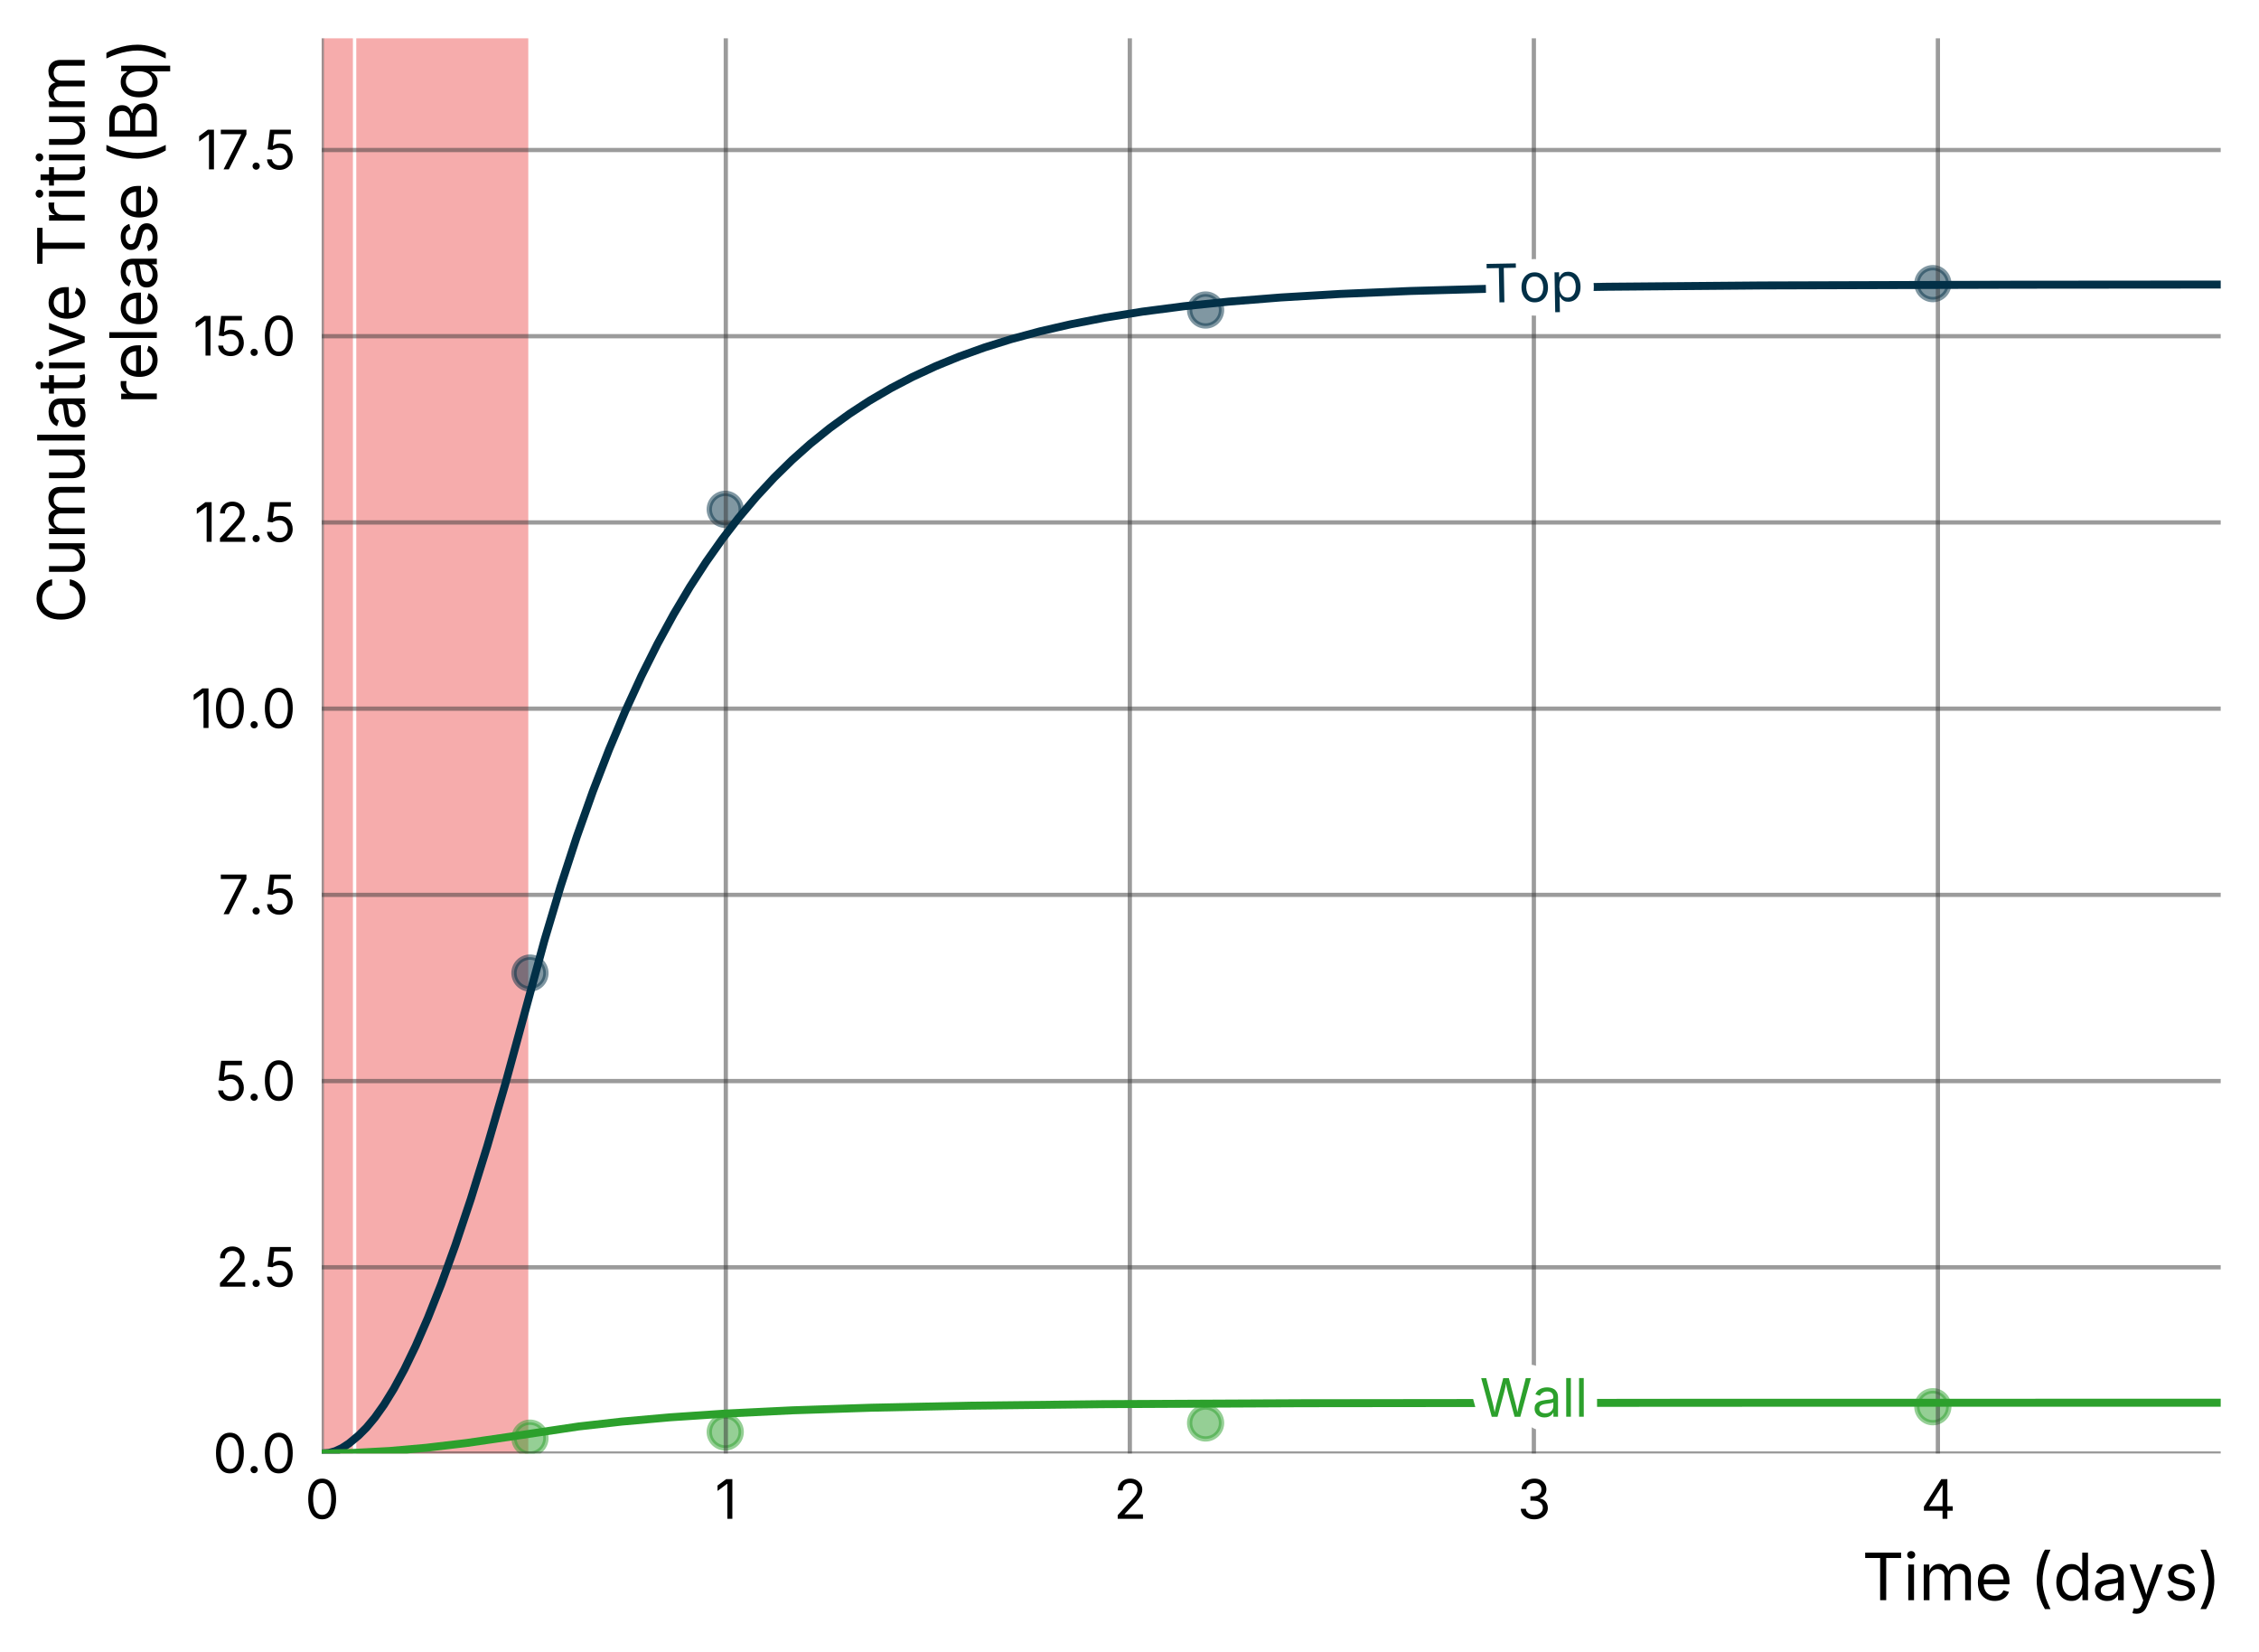 <?xml version="1.0" encoding="utf-8" standalone="no"?>
<!DOCTYPE svg PUBLIC "-//W3C//DTD SVG 1.1//EN"
  "http://www.w3.org/Graphics/SVG/1.1/DTD/svg11.dtd">
<svg xmlns:xlink="http://www.w3.org/1999/xlink" width="424.832pt" height="310.588pt" viewBox="0 0 424.832 310.588" xmlns="http://www.w3.org/2000/svg" version="1.1">
 <defs>
  <style type="text/css">*{stroke-linejoin: round; stroke-linecap: butt}</style>
 </defs>
 <g id="figure_1">
  <g id="patch_1">
   <path d="M 0 310.588 
L 424.832 310.588 
L 424.832 0 
L 0 0 
z
" style="fill: #ffffff"/>
  </g>
  <g id="axes_1">
   <g id="patch_2">
    <path d="M 60.512 273.312 
L 417.632 273.312 
L 417.632 7.2 
L 60.512 7.2 
z
" style="fill: #ffffff"/>
   </g>
   <g id="patch_3">
    <path d="M 60.512 273.312 
L 60.617 273.312 
L 60.617 7.2 
L 60.512 7.2 
z
" clip-path="url(#pf813906f25)" style="fill: #ef5b5b; opacity: 0.5"/>
   </g>
   <g id="patch_4">
    <path d="M 60.829 273.312 
L 66.369 273.312 
L 66.369 7.2 
L 60.829 7.2 
z
" clip-path="url(#pf813906f25)" style="fill: #ef5b5b; opacity: 0.5"/>
   </g>
   <g id="patch_5">
    <path d="M 67.002 273.312 
L 99.348 273.312 
L 99.348 7.2 
L 67.002 7.2 
z
" clip-path="url(#pf813906f25)" style="fill: #ef5b5b; opacity: 0.5"/>
   </g>
   <g id="patch_6">
    <path d="M 436.733 273.312 
L 474.725 273.312 
L 474.725 7.2 
L 436.733 7.2 
z
" clip-path="url(#pf813906f25)" style="fill: #ef5b5b; opacity: 0.5"/>
   </g>
   <g id="PathCollection_1">
    <defs>
     <path id="m04440f0afb" d="M 0 3 
C 0.796 3 1.559 2.684 2.121 2.121 
C 2.684 1.559 3 0.796 3 0 
C 3 -0.796 2.684 -1.559 2.121 -2.121 
C 1.559 -2.684 0.796 -3 0 -3 
C -0.796 -3 -1.559 -2.684 -2.121 -2.121 
C -2.684 -1.559 -3 -0.796 -3 0 
C -3 0.796 -2.684 1.559 -2.121 2.121 
C -1.559 2.684 -0.796 3 0 3 
z
" style="stroke: #023047; stroke-opacity: 0.5"/>
    </defs>
    <g clip-path="url(#pf813906f25)">
     <use xlink:href="#m04440f0afb" x="99.664" y="182.974" style="fill: #023047; fill-opacity: 0.5; stroke: #023047; stroke-opacity: 0.5"/>
     <use xlink:href="#m04440f0afb" x="136.389" y="95.773" style="fill: #023047; fill-opacity: 0.5; stroke: #023047; stroke-opacity: 0.5"/>
     <use xlink:href="#m04440f0afb" x="226.725" y="58.294" style="fill: #023047; fill-opacity: 0.5; stroke: #023047; stroke-opacity: 0.5"/>
     <use xlink:href="#m04440f0afb" x="363.494" y="53.335" style="fill: #023047; fill-opacity: 0.5; stroke: #023047; stroke-opacity: 0.5"/>
     <use xlink:href="#m04440f0afb" x="434.623" y="53.181" style="fill: #023047; fill-opacity: 0.5; stroke: #023047; stroke-opacity: 0.5"/>
     <use xlink:href="#m04440f0afb" x="458.034" y="-1" style="fill: #023047; fill-opacity: 0.5; stroke: #023047; stroke-opacity: 0.5"/>
    </g>
   </g>
   <g id="PathCollection_2">
    <defs>
     <path id="m41c10eef9e" d="M 0 3 
C 0.796 3 1.559 2.684 2.121 2.121 
C 2.684 1.559 3 0.796 3 0 
C 3 -0.796 2.684 -1.559 2.121 -2.121 
C 1.559 -2.684 0.796 -3 0 -3 
C -0.796 -3 -1.559 -2.684 -2.121 -2.121 
C -2.684 -1.559 -3 -0.796 -3 0 
C -3 0.796 -2.684 1.559 -2.121 2.121 
C -1.559 2.684 -0.796 3 0 3 
z
" style="stroke: #2ca02c; stroke-opacity: 0.5"/>
    </defs>
    <g clip-path="url(#pf813906f25)">
     <use xlink:href="#m41c10eef9e" x="99.664" y="270.427" style="fill: #2ca02c; fill-opacity: 0.5; stroke: #2ca02c; stroke-opacity: 0.5"/>
     <use xlink:href="#m41c10eef9e" x="136.389" y="269.264" style="fill: #2ca02c; fill-opacity: 0.5; stroke: #2ca02c; stroke-opacity: 0.5"/>
     <use xlink:href="#m41c10eef9e" x="226.725" y="267.57" style="fill: #2ca02c; fill-opacity: 0.5; stroke: #2ca02c; stroke-opacity: 0.5"/>
     <use xlink:href="#m41c10eef9e" x="363.494" y="264.516" style="fill: #2ca02c; fill-opacity: 0.5; stroke: #2ca02c; stroke-opacity: 0.5"/>
     <use xlink:href="#m41c10eef9e" x="434.623" y="263.2" style="fill: #2ca02c; fill-opacity: 0.5; stroke: #2ca02c; stroke-opacity: 0.5"/>
     <use xlink:href="#m41c10eef9e" x="475.569" y="262.135" style="fill: #2ca02c; fill-opacity: 0.5; stroke: #2ca02c; stroke-opacity: 0.5"/>
     <use xlink:href="#m41c10eef9e" x="514.932" y="260.987" style="fill: #2ca02c; fill-opacity: 0.5; stroke: #2ca02c; stroke-opacity: 0.5"/>
     <use xlink:href="#m41c10eef9e" x="592.92" y="258.844" style="fill: #2ca02c; fill-opacity: 0.5; stroke: #2ca02c; stroke-opacity: 0.5"/>
     <use xlink:href="#m41c10eef9e" x="676.818" y="255.847" style="fill: #2ca02c; fill-opacity: 0.5; stroke: #2ca02c; stroke-opacity: 0.5"/>
    </g>
   </g>
   <g id="matplotlib.axis_1">
    <g id="xtick_1">
     <g id="line2d_1">
      <path d="M 60.512 273.312 
L 60.512 7.2 
" clip-path="url(#pf813906f25)" style="fill: none; stroke: #383838; stroke-opacity: 0.5; stroke-width: 0.8; stroke-linecap: square"/>
     </g>
     <g id="line2d_2"/>
     <g id="text_1">
      <!-- 0 -->
      <g transform="translate(57.357 285.587) scale(0.1 -0.1)">
       <defs>
        <path id="InterVariable-30" d="M 2019 -63 
Q 1500 -63 1134 218 
Q 769 500 575 1033 
Q 381 1566 381 2325 
Q 381 3081 576 3615 
Q 772 4150 1137 4434 
Q 1503 4719 2019 4719 
Q 2534 4719 2901 4434 
Q 3269 4150 3462 3615 
Q 3656 3081 3656 2325 
Q 3656 1569 3464 1034 
Q 3272 500 2906 218 
Q 2541 -63 2019 -63 
z
M 2019 456 
Q 2359 456 2596 678 
Q 2834 900 2959 1317 
Q 3084 1734 3084 2325 
Q 3084 2919 2959 3339 
Q 2834 3759 2596 3981 
Q 2359 4203 2019 4203 
Q 1678 4203 1440 3979 
Q 1203 3756 1078 3337 
Q 953 2919 953 2325 
Q 953 1734 1078 1317 
Q 1203 900 1440 678 
Q 1678 456 2019 456 
z
" transform="scale(0.016)"/>
       </defs>
       <use xlink:href="#InterVariable-30"/>
      </g>
     </g>
    </g>
    <g id="xtick_2">
     <g id="line2d_3">
      <path d="M 136.495 273.312 
L 136.495 7.2 
" clip-path="url(#pf813906f25)" style="fill: none; stroke: #383838; stroke-opacity: 0.5; stroke-width: 0.8; stroke-linecap: square"/>
     </g>
     <g id="line2d_4"/>
     <g id="text_2">
      <!-- 1 -->
      <g transform="translate(134.461 285.587) scale(0.1 -0.1)">
       <defs>
        <path id="InterVariable-31" d="M 2041 4656 
L 2041 0 
L 1456 0 
L 1456 4106 
L 1425 4106 
L 300 3272 
L 300 3909 
L 1313 4656 
L 2041 4656 
z
" transform="scale(0.016)"/>
       </defs>
       <use xlink:href="#InterVariable-31"/>
      </g>
     </g>
    </g>
    <g id="xtick_3">
     <g id="line2d_5">
      <path d="M 212.478 273.312 
L 212.478 7.2 
" clip-path="url(#pf813906f25)" style="fill: none; stroke: #383838; stroke-opacity: 0.5; stroke-width: 0.8; stroke-linecap: square"/>
     </g>
     <g id="line2d_6"/>
     <g id="text_3">
      <!-- 2 -->
      <g transform="translate(209.429 285.587) scale(0.1 -0.1)">
       <defs>
        <path id="InterVariable-32" d="M 481 0 
L 481 428 
L 2028 2106 
Q 2288 2388 2459 2600 
Q 2631 2813 2718 3005 
Q 2806 3197 2806 3413 
Q 2806 3656 2690 3834 
Q 2575 4013 2378 4108 
Q 2181 4203 1931 4203 
Q 1666 4203 1470 4095 
Q 1275 3988 1169 3792 
Q 1063 3597 1063 3334 
L 494 3334 
Q 494 3747 684 4059 
Q 875 4372 1203 4545 
Q 1531 4719 1947 4719 
Q 2363 4719 2683 4545 
Q 3003 4372 3186 4078 
Q 3369 3784 3369 3419 
Q 3369 3166 3278 2927 
Q 3188 2688 2959 2384 
Q 2731 2081 2319 1644 
L 1300 559 
L 1300 522 
L 3447 522 
L 3447 0 
L 481 0 
z
" transform="scale(0.016)"/>
       </defs>
       <use xlink:href="#InterVariable-32"/>
      </g>
     </g>
    </g>
    <g id="xtick_4">
     <g id="line2d_7">
      <path d="M 288.461 273.312 
L 288.461 7.2 
" clip-path="url(#pf813906f25)" style="fill: none; stroke: #383838; stroke-opacity: 0.5; stroke-width: 0.8; stroke-linecap: square"/>
     </g>
     <g id="line2d_8"/>
     <g id="text_4">
      <!-- 3 -->
      <g transform="translate(285.373 285.587) scale(0.1 -0.1)">
       <defs>
        <path id="InterVariable-33" d="M 1984 -63 
Q 1528 -63 1175 93 
Q 822 250 614 528 
Q 406 806 391 1175 
L 991 1175 
Q 1009 953 1142 792 
Q 1275 631 1492 545 
Q 1709 459 1975 459 
Q 2269 459 2495 561 
Q 2722 663 2853 847 
Q 2984 1031 2984 1272 
Q 2984 1525 2857 1717 
Q 2731 1909 2490 2018 
Q 2250 2128 1903 2128 
L 1525 2128 
L 1525 2644 
L 1903 2644 
Q 2175 2644 2383 2742 
Q 2591 2841 2706 3019 
Q 2822 3197 2822 3438 
Q 2822 3669 2720 3841 
Q 2619 4013 2431 4108 
Q 2244 4203 1991 4203 
Q 1753 4203 1545 4117 
Q 1338 4031 1205 3872 
Q 1072 3713 1063 3484 
L 491 3484 
Q 503 3850 709 4128 
Q 916 4406 1255 4562 
Q 1594 4719 2003 4719 
Q 2438 4719 2752 4544 
Q 3066 4369 3234 4084 
Q 3403 3800 3403 3469 
Q 3403 3075 3195 2800 
Q 2988 2525 2631 2419 
L 2631 2381 
Q 2928 2334 3139 2181 
Q 3350 2028 3461 1793 
Q 3572 1559 3572 1266 
Q 3572 884 3365 584 
Q 3159 284 2800 110 
Q 2441 -63 1984 -63 
z
" transform="scale(0.016)"/>
       </defs>
       <use xlink:href="#InterVariable-33"/>
      </g>
     </g>
    </g>
    <g id="xtick_5">
     <g id="line2d_9">
      <path d="M 364.444 273.312 
L 364.444 7.2 
" clip-path="url(#pf813906f25)" style="fill: none; stroke: #383838; stroke-opacity: 0.5; stroke-width: 0.8; stroke-linecap: square"/>
     </g>
     <g id="line2d_10"/>
     <g id="text_5">
      <!-- 4 -->
      <g transform="translate(361.214 285.587) scale(0.1 -0.1)">
       <defs>
        <path id="InterVariable-34" d="M 375 947 
L 375 1431 
L 2413 4656 
L 2772 4656 
L 2772 3913 
L 2531 3913 
L 1009 1506 
L 1009 1469 
L 3766 1469 
L 3766 947 
L 375 947 
z
M 2566 0 
L 2566 1091 
L 2569 1319 
L 2569 4656 
L 3134 4656 
L 3134 0 
L 2566 0 
z
" transform="scale(0.016)"/>
       </defs>
       <use xlink:href="#InterVariable-34"/>
      </g>
     </g>
    </g>
    <g id="text_6">
     <!-- Time (days) -->
     <g transform="translate(350.181 300.892) scale(0.12 -0.12)">
      <defs>
       <path id="InterVariable-54" d="M 306 4131 
L 306 4656 
L 3825 4656 
L 3825 4131 
L 2366 4131 
L 2366 0 
L 1772 0 
L 1772 4131 
L 306 4131 
z
" transform="scale(0.016)"/>
       <path id="InterVariable-69" d="M 494 0 
L 494 3494 
L 1056 3494 
L 1056 0 
L 494 0 
z
M 778 4066 
Q 619 4066 503 4175 
Q 388 4284 388 4438 
Q 388 4594 503 4701 
Q 619 4809 778 4809 
Q 941 4809 1056 4701 
Q 1172 4594 1172 4438 
Q 1172 4284 1056 4175 
Q 941 4066 778 4066 
z
" transform="scale(0.016)"/>
       <path id="InterVariable-6d" d="M 494 0 
L 494 3494 
L 1041 3494 
L 1044 2713 
L 1000 2713 
Q 1072 2997 1226 3183 
Q 1381 3369 1589 3462 
Q 1797 3556 2022 3556 
Q 2403 3556 2639 3322 
Q 2875 3088 2944 2706 
L 2869 2706 
Q 2931 2969 3097 3159 
Q 3263 3350 3498 3453 
Q 3734 3556 4013 3556 
Q 4316 3556 4566 3425 
Q 4816 3294 4964 3028 
Q 5113 2763 5113 2356 
L 5113 0 
L 4550 0 
L 4550 2341 
Q 4550 2719 4337 2881 
Q 4125 3044 3844 3044 
Q 3609 3044 3439 2945 
Q 3269 2847 3176 2675 
Q 3084 2503 3084 2281 
L 3084 0 
L 2522 0 
L 2522 2397 
Q 2522 2688 2328 2866 
Q 2134 3044 1838 3044 
Q 1634 3044 1454 2948 
Q 1275 2853 1165 2665 
Q 1056 2478 1056 2200 
L 1056 0 
L 494 0 
z
" transform="scale(0.016)"/>
       <path id="InterVariable-65" d="M 1963 -75 
Q 1456 -75 1089 150 
Q 722 375 523 778 
Q 325 1181 325 1719 
Q 325 2256 519 2665 
Q 713 3075 1067 3306 
Q 1422 3538 1897 3538 
Q 2175 3538 2445 3445 
Q 2716 3353 2936 3148 
Q 3156 2944 3287 2609 
Q 3419 2275 3419 1791 
L 3419 1556 
L 706 1556 
L 706 2031 
L 3116 2031 
L 2853 1856 
Q 2853 2200 2745 2467 
Q 2638 2734 2425 2886 
Q 2213 3038 1897 3038 
Q 1581 3038 1356 2883 
Q 1131 2728 1012 2479 
Q 894 2231 894 1947 
L 894 1631 
Q 894 1244 1028 973 
Q 1163 703 1405 564 
Q 1647 425 1966 425 
Q 2172 425 2340 484 
Q 2509 544 2631 664 
Q 2753 784 2819 963 
L 3363 813 
Q 3281 550 3087 350 
Q 2894 150 2608 37 
Q 2322 -75 1963 -75 
z
" transform="scale(0.016)"/>
       <path id="InterVariable-20" transform="scale(0.016)"/>
       <path id="InterVariable-28" d="M 681 1897 
Q 681 2406 786 2964 
Q 891 3522 1072 4039 
Q 1253 4556 1488 4941 
L 2034 4941 
Q 1794 4450 1617 3919 
Q 1441 3388 1347 2870 
Q 1253 2353 1253 1897 
Q 1253 1481 1336 1056 
Q 1419 631 1592 157 
Q 1766 -316 2034 -872 
L 1488 -872 
Q 1091 -194 886 509 
Q 681 1213 681 1897 
z
" transform="scale(0.016)"/>
       <path id="InterVariable-64" d="M 1803 -75 
Q 1369 -75 1034 147 
Q 700 369 512 775 
Q 325 1181 325 1738 
Q 325 2291 514 2695 
Q 703 3100 1037 3319 
Q 1372 3538 1806 3538 
Q 2147 3538 2347 3425 
Q 2547 3313 2655 3170 
Q 2763 3028 2819 2934 
L 2863 2934 
L 2863 4656 
L 3425 4656 
L 3425 0 
L 2881 0 
L 2881 541 
L 2819 541 
Q 2763 444 2652 298 
Q 2541 153 2339 39 
Q 2138 -75 1803 -75 
z
M 1888 428 
Q 2206 428 2425 595 
Q 2644 763 2756 1059 
Q 2869 1356 2869 1744 
Q 2869 2131 2758 2420 
Q 2647 2709 2428 2871 
Q 2209 3034 1888 3034 
Q 1556 3034 1336 2862 
Q 1116 2691 1006 2398 
Q 897 2106 897 1744 
Q 897 1378 1008 1079 
Q 1119 781 1341 604 
Q 1563 428 1888 428 
z
" transform="scale(0.016)"/>
       <path id="InterVariable-61" d="M 1472 -81 
Q 1141 -81 870 44 
Q 600 169 440 409 
Q 281 650 281 994 
Q 281 1294 400 1481 
Q 519 1669 717 1776 
Q 916 1884 1156 1937 
Q 1397 1991 1641 2022 
Q 1953 2063 2150 2084 
Q 2347 2106 2442 2159 
Q 2538 2213 2538 2341 
L 2538 2359 
Q 2538 2578 2456 2729 
Q 2375 2881 2212 2962 
Q 2050 3044 1806 3044 
Q 1556 3044 1378 2966 
Q 1200 2888 1089 2770 
Q 978 2653 922 2531 
L 381 2709 
Q 516 3028 744 3208 
Q 972 3388 1247 3463 
Q 1522 3538 1791 3538 
Q 1966 3538 2189 3495 
Q 2413 3453 2620 3328 
Q 2828 3203 2964 2958 
Q 3100 2713 3100 2303 
L 3100 0 
L 2547 0 
L 2547 475 
L 2509 475 
Q 2450 353 2319 223 
Q 2188 94 1978 6 
Q 1769 -81 1472 -81 
z
M 1569 416 
Q 1881 416 2097 537 
Q 2313 659 2425 854 
Q 2538 1050 2538 1263 
L 2538 1747 
Q 2503 1706 2387 1673 
Q 2272 1641 2123 1616 
Q 1975 1591 1836 1573 
Q 1697 1556 1616 1547 
Q 1413 1522 1236 1461 
Q 1059 1400 953 1283 
Q 847 1166 847 966 
Q 847 784 940 662 
Q 1034 541 1196 478 
Q 1359 416 1569 416 
z
" transform="scale(0.016)"/>
       <path id="InterVariable-79" d="M 438 -1266 
L 581 -778 
L 641 -794 
Q 813 -838 953 -817 
Q 1094 -797 1206 -678 
Q 1319 -559 1403 -309 
L 1503 -19 
L 169 3494 
L 784 3494 
L 1528 1422 
Q 1647 1097 1728 778 
Q 1809 459 1900 159 
L 1694 159 
Q 1784 459 1867 779 
Q 1950 1100 2066 1422 
L 2816 3494 
L 3428 3494 
L 1894 -522 
Q 1788 -800 1639 -979 
Q 1491 -1159 1294 -1245 
Q 1097 -1331 850 -1331 
Q 700 -1331 590 -1309 
Q 481 -1288 438 -1266 
z
" transform="scale(0.016)"/>
       <path id="InterVariable-73" d="M 1681 -75 
Q 1322 -75 1042 29 
Q 763 134 581 340 
Q 400 547 338 847 
L 872 975 
Q 947 688 1155 553 
Q 1363 419 1675 419 
Q 2041 419 2258 575 
Q 2475 731 2475 947 
Q 2475 1128 2348 1248 
Q 2222 1369 1963 1428 
L 1381 1566 
Q 906 1678 675 1914 
Q 444 2150 444 2519 
Q 444 2819 612 3048 
Q 781 3278 1073 3408 
Q 1366 3538 1738 3538 
Q 2097 3538 2348 3430 
Q 2600 3322 2758 3133 
Q 2916 2944 2994 2697 
L 2484 2566 
Q 2413 2753 2245 2906 
Q 2078 3059 1741 3059 
Q 1428 3059 1220 2915 
Q 1013 2772 1013 2553 
Q 1013 2359 1153 2242 
Q 1294 2125 1600 2053 
L 2128 1928 
Q 2603 1816 2831 1580 
Q 3059 1344 3059 984 
Q 3059 678 2886 439 
Q 2713 200 2402 62 
Q 2091 -75 1681 -75 
z
" transform="scale(0.016)"/>
       <path id="InterVariable-29" d="M 300 -872 
Q 578 -300 750 176 
Q 922 653 1001 1075 
Q 1081 1497 1081 1897 
Q 1081 2353 987 2870 
Q 894 3388 719 3919 
Q 544 4450 300 4941 
L 847 4941 
Q 1081 4556 1264 4039 
Q 1447 3522 1550 2962 
Q 1653 2403 1653 1897 
Q 1653 1200 1445 497 
Q 1238 -206 847 -872 
L 300 -872 
z
" transform="scale(0.016)"/>
      </defs>
      <use xlink:href="#InterVariable-54"/>
      <use xlink:href="#InterVariable-69" transform="translate(64.551 0)"/>
      <use xlink:href="#InterVariable-6d" transform="translate(88.77 0)"/>
      <use xlink:href="#InterVariable-65" transform="translate(176.367 0)"/>
      <use xlink:href="#InterVariable-20" transform="translate(234.668 0)"/>
      <use xlink:href="#InterVariable-28" transform="translate(262.793 0)"/>
      <use xlink:href="#InterVariable-64" transform="translate(299.268 0)"/>
      <use xlink:href="#InterVariable-61" transform="translate(360.498 0)"/>
      <use xlink:href="#InterVariable-79" transform="translate(416.65 0)"/>
      <use xlink:href="#InterVariable-73" transform="translate(472.852 0)"/>
      <use xlink:href="#InterVariable-29" transform="translate(525.635 0)"/>
     </g>
    </g>
   </g>
   <g id="matplotlib.axis_2">
    <g id="ytick_1">
     <g id="line2d_11">
      <path d="M 60.512 273.312 
L 417.632 273.312 
" clip-path="url(#pf813906f25)" style="fill: none; stroke: #383838; stroke-opacity: 0.5; stroke-width: 0.8; stroke-linecap: square"/>
     </g>
     <g id="line2d_12"/>
     <g id="text_7">
      <!-- 0.0 -->
      <g transform="translate(40.012 276.95) scale(0.1 -0.1)">
       <defs>
        <path id="InterVariable-2e" d="M 922 -41 
Q 747 -41 623 82 
Q 500 206 500 381 
Q 500 556 623 679 
Q 747 803 922 803 
Q 1097 803 1220 679 
Q 1344 556 1344 381 
Q 1344 206 1220 82 
Q 1097 -41 922 -41 
z
" transform="scale(0.016)"/>
       </defs>
       <use xlink:href="#InterVariable-30"/>
       <use xlink:href="#InterVariable-2e" transform="translate(63.086 0)"/>
       <use xlink:href="#InterVariable-30" transform="translate(91.895 0)"/>
      </g>
     </g>
    </g>
    <g id="ytick_2">
     <g id="line2d_13">
      <path d="M 60.512 238.297 
L 417.632 238.297 
" clip-path="url(#pf813906f25)" style="fill: none; stroke: #383838; stroke-opacity: 0.5; stroke-width: 0.8; stroke-linecap: square"/>
     </g>
     <g id="line2d_14"/>
     <g id="text_8">
      <!-- 2.5 -->
      <g transform="translate(40.599 241.935) scale(0.1 -0.1)">
       <defs>
        <path id="InterVariable-35" d="M 1863 -63 
Q 1453 -63 1128 98 
Q 803 259 609 539 
Q 416 819 400 1175 
L 975 1175 
Q 994 969 1116 806 
Q 1238 644 1433 551 
Q 1628 459 1863 459 
Q 2144 459 2364 590 
Q 2584 722 2709 953 
Q 2834 1184 2834 1478 
Q 2834 1778 2703 2015 
Q 2572 2253 2345 2389 
Q 2119 2525 1825 2525 
Q 1609 2525 1387 2456 
Q 1166 2388 1028 2281 
L 472 2350 
L 747 4656 
L 3197 4656 
L 3197 4134 
L 1247 4134 
L 1088 2775 
L 1113 2775 
Q 1256 2894 1475 2970 
Q 1694 3047 1934 3047 
Q 2253 3047 2523 2931 
Q 2794 2816 2994 2605 
Q 3194 2394 3305 2109 
Q 3416 1825 3416 1488 
Q 3416 1041 3214 691 
Q 3013 341 2663 139 
Q 2313 -63 1863 -63 
z
" transform="scale(0.016)"/>
       </defs>
       <use xlink:href="#InterVariable-32"/>
       <use xlink:href="#InterVariable-2e" transform="translate(60.986 0)"/>
       <use xlink:href="#InterVariable-35" transform="translate(89.795 0)"/>
      </g>
     </g>
    </g>
    <g id="ytick_3">
     <g id="line2d_15">
      <path d="M 60.512 203.283 
L 417.632 203.283 
" clip-path="url(#pf813906f25)" style="fill: none; stroke: #383838; stroke-opacity: 0.5; stroke-width: 0.8; stroke-linecap: square"/>
     </g>
     <g id="line2d_16"/>
     <g id="text_9">
      <!-- 5.0 -->
      <g transform="translate(40.389 206.92) scale(0.1 -0.1)">
       <use xlink:href="#InterVariable-35"/>
       <use xlink:href="#InterVariable-2e" transform="translate(59.326 0)"/>
       <use xlink:href="#InterVariable-30" transform="translate(88.135 0)"/>
      </g>
     </g>
    </g>
    <g id="ytick_4">
     <g id="line2d_17">
      <path d="M 60.512 168.268 
L 417.632 168.268 
" clip-path="url(#pf813906f25)" style="fill: none; stroke: #383838; stroke-opacity: 0.5; stroke-width: 0.8; stroke-linecap: square"/>
     </g>
     <g id="line2d_18"/>
     <g id="text_10">
      <!-- 7.5 -->
      <g transform="translate(41.038 171.905) scale(0.1 -0.1)">
       <defs>
        <path id="InterVariable-37" d="M 625 0 
L 2694 4097 
L 2694 4134 
L 306 4134 
L 306 4656 
L 3316 4656 
L 3316 4103 
L 1250 0 
L 625 0 
z
" transform="scale(0.016)"/>
       </defs>
       <use xlink:href="#InterVariable-37"/>
       <use xlink:href="#InterVariable-2e" transform="translate(56.592 0)"/>
       <use xlink:href="#InterVariable-35" transform="translate(85.4 0)"/>
      </g>
     </g>
    </g>
    <g id="ytick_5">
     <g id="line2d_19">
      <path d="M 60.512 133.253 
L 417.632 133.253 
" clip-path="url(#pf813906f25)" style="fill: none; stroke: #383838; stroke-opacity: 0.5; stroke-width: 0.8; stroke-linecap: square"/>
     </g>
     <g id="line2d_20"/>
     <g id="text_11">
      <!-- 10.0 -->
      <g transform="translate(35.945 136.891) scale(0.1 -0.1)">
       <use xlink:href="#InterVariable-31"/>
       <use xlink:href="#InterVariable-30" transform="translate(40.674 0)"/>
       <use xlink:href="#InterVariable-2e" transform="translate(103.76 0)"/>
       <use xlink:href="#InterVariable-30" transform="translate(132.568 0)"/>
      </g>
     </g>
    </g>
    <g id="ytick_6">
     <g id="line2d_21">
      <path d="M 60.512 98.238 
L 417.632 98.238 
" clip-path="url(#pf813906f25)" style="fill: none; stroke: #383838; stroke-opacity: 0.5; stroke-width: 0.8; stroke-linecap: square"/>
     </g>
     <g id="line2d_22"/>
     <g id="text_12">
      <!-- 12.5 -->
      <g transform="translate(36.532 101.876) scale(0.1 -0.1)">
       <use xlink:href="#InterVariable-31"/>
       <use xlink:href="#InterVariable-32" transform="translate(40.674 0)"/>
       <use xlink:href="#InterVariable-2e" transform="translate(101.66 0)"/>
       <use xlink:href="#InterVariable-35" transform="translate(130.469 0)"/>
      </g>
     </g>
    </g>
    <g id="ytick_7">
     <g id="line2d_23">
      <path d="M 60.512 63.224 
L 417.632 63.224 
" clip-path="url(#pf813906f25)" style="fill: none; stroke: #383838; stroke-opacity: 0.5; stroke-width: 0.8; stroke-linecap: square"/>
     </g>
     <g id="line2d_24"/>
     <g id="text_13">
      <!-- 15.0 -->
      <g transform="translate(36.321 66.861) scale(0.1 -0.1)">
       <use xlink:href="#InterVariable-31"/>
       <use xlink:href="#InterVariable-35" transform="translate(40.674 0)"/>
       <use xlink:href="#InterVariable-2e" transform="translate(100 0)"/>
       <use xlink:href="#InterVariable-30" transform="translate(128.809 0)"/>
      </g>
     </g>
    </g>
    <g id="ytick_8">
     <g id="line2d_25">
      <path d="M 60.512 28.209 
L 417.632 28.209 
" clip-path="url(#pf813906f25)" style="fill: none; stroke: #383838; stroke-opacity: 0.5; stroke-width: 0.8; stroke-linecap: square"/>
     </g>
     <g id="line2d_26"/>
     <g id="text_14">
      <!-- 17.5 -->
      <g transform="translate(36.971 31.846) scale(0.1 -0.1)">
       <use xlink:href="#InterVariable-31"/>
       <use xlink:href="#InterVariable-37" transform="translate(40.674 0)"/>
       <use xlink:href="#InterVariable-2e" transform="translate(97.266 0)"/>
       <use xlink:href="#InterVariable-35" transform="translate(126.074 0)"/>
      </g>
     </g>
    </g>
    <g id="text_15">
     <!-- Cumulative Tritium  -->
     <g transform="translate(15.93 117.242) rotate(-90) scale(0.12 -0.12)">
      <defs>
       <path id="InterVariable-43" d="M 2447 -63 
Q 1850 -63 1383 226 
Q 916 516 648 1052 
Q 381 1588 381 2325 
Q 381 3066 648 3602 
Q 916 4138 1383 4428 
Q 1850 4719 2447 4719 
Q 2800 4719 3114 4616 
Q 3428 4513 3678 4314 
Q 3928 4116 4095 3833 
Q 4263 3550 4325 3191 
L 3731 3191 
Q 3681 3431 3561 3612 
Q 3441 3794 3267 3919 
Q 3094 4044 2884 4106 
Q 2675 4169 2447 4169 
Q 2028 4169 1690 3956 
Q 1353 3744 1156 3333 
Q 959 2922 959 2325 
Q 959 1731 1157 1320 
Q 1356 909 1693 698 
Q 2031 488 2447 488 
Q 2675 488 2884 552 
Q 3094 616 3267 739 
Q 3441 863 3561 1045 
Q 3681 1228 3731 1466 
L 4325 1466 
Q 4266 1109 4098 828 
Q 3931 547 3681 347 
Q 3431 147 3117 42 
Q 2803 -63 2447 -63 
z
" transform="scale(0.016)"/>
       <path id="InterVariable-75" d="M 1678 -44 
Q 1325 -44 1058 101 
Q 791 247 642 540 
Q 494 834 494 1275 
L 494 3494 
L 1056 3494 
L 1056 1322 
Q 1056 919 1268 691 
Q 1481 463 1847 463 
Q 2097 463 2295 572 
Q 2494 681 2609 892 
Q 2725 1103 2725 1400 
L 2725 3494 
L 3291 3494 
L 3291 0 
L 2747 0 
L 2747 847 
L 2822 847 
Q 2659 356 2361 156 
Q 2063 -44 1678 -44 
z
" transform="scale(0.016)"/>
       <path id="InterVariable-6c" d="M 1056 4656 
L 1056 0 
L 494 0 
L 494 4656 
L 1056 4656 
z
" transform="scale(0.016)"/>
       <path id="InterVariable-74" d="M 1869 3494 
L 1869 3013 
L 63 3013 
L 63 3494 
L 1869 3494 
z
M 588 4325 
L 1150 4325 
L 1150 906 
Q 1150 672 1245 564 
Q 1341 456 1563 456 
Q 1616 456 1698 468 
Q 1781 481 1850 494 
L 1966 19 
Q 1878 -13 1767 -28 
Q 1656 -44 1547 -44 
Q 1094 -44 841 195 
Q 588 434 588 863 
L 588 4325 
z
" transform="scale(0.016)"/>
       <path id="InterVariable-76" d="M 1503 0 
L 169 3494 
L 784 3494 
L 1528 1422 
Q 1647 1100 1730 779 
Q 1813 459 1903 159 
L 1697 159 
Q 1788 459 1870 779 
Q 1953 1100 2069 1422 
L 2813 3494 
L 3428 3494 
L 2094 0 
L 1503 0 
z
" transform="scale(0.016)"/>
       <path id="InterVariable-72" d="M 494 0 
L 494 3494 
L 1038 3494 
L 1038 2956 
L 1075 2956 
Q 1172 3222 1420 3383 
Q 1669 3544 1981 3544 
Q 2044 3544 2130 3541 
Q 2216 3538 2266 3534 
L 2266 2969 
Q 2241 2975 2141 2987 
Q 2041 3000 1928 3000 
Q 1678 3000 1479 2895 
Q 1281 2791 1168 2608 
Q 1056 2425 1056 2188 
L 1056 0 
L 494 0 
z
" transform="scale(0.016)"/>
      </defs>
      <use xlink:href="#InterVariable-43"/>
      <use xlink:href="#InterVariable-75" transform="translate(73.047 0)"/>
      <use xlink:href="#InterVariable-6d" transform="translate(132.178 0)"/>
      <use xlink:href="#InterVariable-75" transform="translate(219.775 0)"/>
      <use xlink:href="#InterVariable-6c" transform="translate(278.906 0)"/>
      <use xlink:href="#InterVariable-61" transform="translate(303.125 0)"/>
      <use xlink:href="#InterVariable-74" transform="translate(359.277 0)"/>
      <use xlink:href="#InterVariable-69" transform="translate(391.992 0)"/>
      <use xlink:href="#InterVariable-76" transform="translate(416.211 0)"/>
      <use xlink:href="#InterVariable-65" transform="translate(472.412 0)"/>
      <use xlink:href="#InterVariable-20" transform="translate(530.713 0)"/>
      <use xlink:href="#InterVariable-54" transform="translate(558.838 0)"/>
      <use xlink:href="#InterVariable-72" transform="translate(623.389 0)"/>
      <use xlink:href="#InterVariable-69" transform="translate(661.035 0)"/>
      <use xlink:href="#InterVariable-74" transform="translate(685.254 0)"/>
      <use xlink:href="#InterVariable-69" transform="translate(717.969 0)"/>
      <use xlink:href="#InterVariable-75" transform="translate(742.188 0)"/>
      <use xlink:href="#InterVariable-6d" transform="translate(801.318 0)"/>
      <use xlink:href="#InterVariable-20" transform="translate(888.916 0)"/>
     </g>
     <!--  release (Bq) -->
     <g transform="translate(29.496 79.386) rotate(-90) scale(0.12 -0.12)">
      <defs>
       <path id="InterVariable-42" d="M 563 0 
L 563 4656 
L 2213 4656 
Q 2700 4656 3017 4489 
Q 3334 4322 3489 4042 
Q 3644 3763 3644 3422 
Q 3644 3122 3537 2926 
Q 3431 2731 3257 2615 
Q 3084 2500 2881 2444 
L 2881 2400 
Q 3100 2388 3317 2250 
Q 3534 2113 3679 1859 
Q 3825 1606 3825 1241 
Q 3825 891 3664 609 
Q 3503 328 3159 164 
Q 2816 0 2266 0 
L 563 0 
z
M 1156 525 
L 2250 525 
Q 2794 525 3023 734 
Q 3253 944 3253 1247 
Q 3253 1481 3134 1678 
Q 3016 1875 2798 1994 
Q 2581 2113 2281 2113 
L 1156 2113 
L 1156 525 
z
M 1156 2613 
L 2181 2613 
Q 2431 2613 2634 2711 
Q 2838 2809 2956 2989 
Q 3075 3169 3075 3409 
Q 3075 3713 2864 3922 
Q 2653 4131 2200 4131 
L 1156 4131 
L 1156 2613 
z
" transform="scale(0.016)"/>
       <path id="InterVariable-71" d="M 3425 -1306 
L 2863 -1306 
L 2863 541 
L 2819 541 
Q 2763 444 2652 298 
Q 2541 153 2339 39 
Q 2138 -75 1803 -75 
Q 1369 -75 1034 147 
Q 700 369 512 775 
Q 325 1181 325 1738 
Q 325 2291 514 2695 
Q 703 3100 1037 3319 
Q 1372 3538 1806 3538 
Q 2147 3538 2347 3425 
Q 2547 3313 2655 3170 
Q 2763 3028 2819 2934 
L 2881 2934 
L 2881 3494 
L 3425 3494 
L 3425 -1306 
z
M 1888 428 
Q 2206 428 2425 595 
Q 2644 763 2756 1059 
Q 2869 1356 2869 1744 
Q 2869 2131 2758 2420 
Q 2647 2709 2428 2871 
Q 2209 3034 1888 3034 
Q 1556 3034 1336 2862 
Q 1116 2691 1006 2398 
Q 897 2106 897 1744 
Q 897 1378 1008 1079 
Q 1119 781 1341 604 
Q 1563 428 1888 428 
z
" transform="scale(0.016)"/>
      </defs>
      <use xlink:href="#InterVariable-20"/>
      <use xlink:href="#InterVariable-72" transform="translate(28.125 0)"/>
      <use xlink:href="#InterVariable-65" transform="translate(65.771 0)"/>
      <use xlink:href="#InterVariable-6c" transform="translate(124.072 0)"/>
      <use xlink:href="#InterVariable-65" transform="translate(148.291 0)"/>
      <use xlink:href="#InterVariable-61" transform="translate(206.592 0)"/>
      <use xlink:href="#InterVariable-73" transform="translate(262.744 0)"/>
      <use xlink:href="#InterVariable-65" transform="translate(315.527 0)"/>
      <use xlink:href="#InterVariable-20" transform="translate(373.828 0)"/>
      <use xlink:href="#InterVariable-28" transform="translate(401.953 0)"/>
      <use xlink:href="#InterVariable-42" transform="translate(438.428 0)"/>
      <use xlink:href="#InterVariable-71" transform="translate(503.857 0)"/>
      <use xlink:href="#InterVariable-29" transform="translate(565.088 0)"/>
     </g>
    </g>
   </g>
   <g id="line2d_27">
    <path d="M 60.512 273.312 
L 61.871 273.202 
L 63.069 272.867 
L 64.317 272.284 
L 65.637 271.417 
L 67.423 269.934 
L 68.912 268.455 
L 70.499 266.556 
L 72.215 264.142 
L 74.061 261.147 
L 76.036 257.507 
L 78.173 253.088 
L 80.471 247.812 
L 82.964 241.515 
L 85.652 234.105 
L 88.533 225.494 
L 91.642 215.493 
L 95.009 203.898 
L 98.668 190.484 
L 102.387 176.83 
L 105.427 166.666 
L 108.466 157.34 
L 111.506 148.784 
L 114.545 140.932 
L 117.585 133.728 
L 120.624 127.117 
L 123.664 121.05 
L 126.703 115.482 
L 129.743 110.372 
L 132.782 105.683 
L 135.822 101.38 
L 138.861 97.431 
L 142.239 93.424 
L 145.616 89.783 
L 148.993 86.473 
L 152.37 83.466 
L 156.085 80.473 
L 159.8 77.78 
L 163.515 75.355 
L 167.568 72.985 
L 171.62 70.871 
L 176.011 68.839 
L 180.401 67.044 
L 185.129 65.346 
L 190.195 63.761 
L 195.599 62.303 
L 201.34 60.981 
L 207.757 59.736 
L 214.849 58.599 
L 222.617 57.59 
L 231.06 56.718 
L 240.854 55.936 
L 251.999 55.273 
L 265.17 54.717 
L 281.381 54.265 
L 302.319 53.917 
L 331.364 53.676 
L 378.307 53.536 
L 417.821 53.503 
L 417.821 53.503 
" clip-path="url(#pf813906f25)" style="fill: none; stroke: #023047; stroke-width: 1.5; stroke-linecap: square"/>
   </g>
   <g id="line2d_28">
    <path d="M 60.512 273.312 
L 66.456 273.201 
L 73.316 272.838 
L 80.115 272.241 
L 87.659 271.351 
L 96.11 270.125 
L 108.804 268.231 
L 116.909 267.315 
L 126.028 266.507 
L 136.497 265.803 
L 148.993 265.194 
L 163.853 264.702 
L 182.428 264.318 
L 207.419 264.035 
L 244.906 263.856 
L 317.179 263.774 
L 417.821 263.762 
L 417.821 263.762 
" clip-path="url(#pf813906f25)" style="fill: none; stroke: #2ca02c; stroke-width: 1.5; stroke-linecap: square"/>
   </g>
   <g id="text_16">
    <path d="M 279.584 50.446 
L 279.569 49.626 
L 285.066 49.526 
L 285.081 50.346 
L 282.802 50.388 
L 282.919 56.841 
L 281.991 56.858 
L 281.874 50.404 
L 279.584 50.446 
z
M 288.672 56.854 
Q 287.93 56.868 287.364 56.526 
Q 286.798 56.185 286.474 55.556 
Q 286.15 54.926 286.135 54.087 
Q 286.12 53.233 286.421 52.59 
Q 286.722 51.947 287.275 51.585 
Q 287.827 51.223 288.57 51.21 
Q 289.316 51.197 289.883 51.538 
Q 290.452 51.879 290.776 52.511 
Q 291.1 53.143 291.116 53.997 
Q 291.131 54.836 290.83 55.478 
Q 290.529 56.118 289.973 56.479 
Q 289.418 56.841 288.672 56.854 
z
M 288.657 56.069 
Q 289.209 56.059 289.56 55.769 
Q 289.911 55.479 290.073 55.015 
Q 290.236 54.551 290.227 54.013 
Q 290.217 53.471 290.037 53.009 
Q 289.858 52.545 289.497 52.267 
Q 289.135 51.987 288.584 51.997 
Q 288.037 52.007 287.691 52.3 
Q 287.344 52.59 287.181 53.057 
Q 287.019 53.524 287.029 54.071 
Q 287.039 54.609 287.217 55.066 
Q 287.397 55.524 287.754 55.802 
Q 288.111 56.079 288.657 56.069 
z
M 292.48 58.709 
L 292.344 51.211 
L 293.194 51.195 
L 293.21 52.07 
L 293.307 52.068 
Q 293.396 51.92 293.558 51.695 
Q 293.721 51.468 294.03 51.288 
Q 294.34 51.106 294.872 51.096 
Q 295.555 51.084 296.082 51.416 
Q 296.608 51.749 296.915 52.376 
Q 297.221 53.002 297.237 53.866 
Q 297.253 54.736 296.97 55.376 
Q 296.69 56.015 296.176 56.372 
Q 295.662 56.728 294.979 56.74 
Q 294.461 56.75 294.14 56.577 
Q 293.82 56.405 293.644 56.182 
Q 293.469 55.957 293.375 55.807 
L 293.306 55.808 
L 293.358 58.693 
L 292.48 58.709 
z
M 294.832 55.957 
Q 295.345 55.948 295.683 55.666 
Q 296.024 55.384 296.189 54.915 
Q 296.354 54.445 296.343 53.873 
Q 296.333 53.307 296.153 52.854 
Q 295.974 52.4 295.626 52.139 
Q 295.277 51.876 294.759 51.886 
Q 294.255 51.895 293.918 52.156 
Q 293.582 52.415 293.417 52.869 
Q 293.251 53.324 293.262 53.929 
Q 293.273 54.535 293.457 54.996 
Q 293.642 55.455 293.99 55.711 
Q 294.34 55.966 294.832 55.957 
z
" clip-path="url(#pf813906f25)" style="fill: #023047; stroke: #ffffff; stroke-width: 5"/>
    <path d="M 279.584 50.446 
L 279.569 49.626 
L 285.066 49.526 
L 285.081 50.346 
L 282.802 50.388 
L 282.919 56.841 
L 281.991 56.858 
L 281.874 50.404 
L 279.584 50.446 
z
M 288.672 56.854 
Q 287.93 56.868 287.364 56.526 
Q 286.798 56.185 286.474 55.556 
Q 286.15 54.926 286.135 54.087 
Q 286.12 53.233 286.421 52.59 
Q 286.722 51.947 287.275 51.585 
Q 287.827 51.223 288.57 51.21 
Q 289.316 51.197 289.883 51.538 
Q 290.452 51.879 290.776 52.511 
Q 291.1 53.143 291.116 53.997 
Q 291.131 54.836 290.83 55.478 
Q 290.529 56.118 289.973 56.479 
Q 289.418 56.841 288.672 56.854 
z
M 288.657 56.069 
Q 289.209 56.059 289.56 55.769 
Q 289.911 55.479 290.073 55.015 
Q 290.236 54.551 290.227 54.013 
Q 290.217 53.471 290.037 53.009 
Q 289.858 52.545 289.497 52.267 
Q 289.135 51.987 288.584 51.997 
Q 288.037 52.007 287.691 52.3 
Q 287.344 52.59 287.181 53.057 
Q 287.019 53.524 287.029 54.071 
Q 287.039 54.609 287.217 55.066 
Q 287.397 55.524 287.754 55.802 
Q 288.111 56.079 288.657 56.069 
z
M 292.48 58.709 
L 292.344 51.211 
L 293.194 51.195 
L 293.21 52.07 
L 293.307 52.068 
Q 293.396 51.92 293.558 51.695 
Q 293.721 51.468 294.03 51.288 
Q 294.34 51.106 294.872 51.096 
Q 295.555 51.084 296.082 51.416 
Q 296.608 51.749 296.915 52.376 
Q 297.221 53.002 297.237 53.866 
Q 297.253 54.736 296.97 55.376 
Q 296.69 56.015 296.176 56.372 
Q 295.662 56.728 294.979 56.74 
Q 294.461 56.75 294.14 56.577 
Q 293.82 56.405 293.644 56.182 
Q 293.469 55.957 293.375 55.807 
L 293.306 55.808 
L 293.358 58.693 
L 292.48 58.709 
z
M 294.832 55.957 
Q 295.345 55.948 295.683 55.666 
Q 296.024 55.384 296.189 54.915 
Q 296.354 54.445 296.343 53.873 
Q 296.333 53.307 296.153 52.854 
Q 295.974 52.4 295.626 52.139 
Q 295.277 51.876 294.759 51.886 
Q 294.255 51.895 293.918 52.156 
Q 293.582 52.415 293.417 52.869 
Q 293.251 53.324 293.262 53.929 
Q 293.273 54.535 293.457 54.996 
Q 293.642 55.455 293.99 55.711 
Q 294.34 55.966 294.832 55.957 
z
" clip-path="url(#pf813906f25)" style="fill: #023047"/>
   </g>
   <g id="text_17">
    <path d="M 280.543 266.412 
L 278.556 259.139 
L 279.503 259.138 
L 280.658 263.6 
Q 280.752 263.956 280.835 264.325 
Q 280.918 264.693 280.996 265.071 
Q 281.075 265.449 281.144 265.851 
L 281.031 265.851 
Q 281.104 265.449 281.182 265.071 
Q 281.26 264.693 281.347 264.324 
Q 281.434 263.955 281.528 263.599 
L 282.701 259.136 
L 283.756 259.135 
L 284.926 263.596 
Q 285.024 263.953 285.108 264.321 
Q 285.194 264.69 285.278 265.068 
Q 285.362 265.446 285.436 265.848 
L 285.308 265.848 
Q 285.381 265.446 285.459 265.068 
Q 285.537 264.69 285.624 264.321 
Q 285.713 263.952 285.8 263.596 
L 286.943 259.132 
L 287.901 259.132 
L 285.914 266.408 
L 284.835 266.409 
L 283.581 261.801 
Q 283.459 261.351 283.346 260.821 
Q 283.233 260.292 283.126 259.599 
L 283.322 259.599 
Q 283.214 260.252 283.112 260.768 
Q 283.01 261.284 282.869 261.801 
L 281.627 266.412 
L 280.543 266.412 
z
M 290.46 266.531 
Q 289.943 266.532 289.52 266.337 
Q 289.097 266.142 288.847 265.767 
Q 288.598 265.39 288.598 264.853 
Q 288.598 264.384 288.783 264.092 
Q 288.969 263.798 289.278 263.631 
Q 289.589 263.462 289.964 263.378 
Q 290.341 263.294 290.722 263.245 
Q 291.209 263.181 291.517 263.148 
Q 291.825 263.113 291.973 263.03 
Q 292.123 262.945 292.123 262.745 
L 292.123 262.717 
Q 292.123 262.375 291.994 262.139 
Q 291.868 261.902 291.613 261.776 
Q 291.36 261.648 290.978 261.648 
Q 290.588 261.648 290.31 261.77 
Q 290.032 261.892 289.858 262.077 
Q 289.685 262.26 289.598 262.451 
L 288.752 262.173 
Q 288.963 261.675 289.319 261.393 
Q 289.675 261.111 290.104 260.994 
Q 290.534 260.876 290.954 260.876 
Q 291.228 260.876 291.576 260.943 
Q 291.926 261.008 292.25 261.203 
Q 292.575 261.398 292.788 261.781 
Q 293.001 262.164 293.001 262.804 
L 293.004 266.403 
L 292.14 266.403 
L 292.139 265.661 
L 292.08 265.661 
Q 291.988 265.852 291.783 266.055 
Q 291.579 266.257 291.251 266.395 
Q 290.924 266.531 290.46 266.531 
z
M 290.611 265.754 
Q 291.099 265.754 291.436 265.565 
Q 291.773 265.374 291.948 265.069 
Q 292.125 264.763 292.124 264.43 
L 292.124 263.674 
Q 292.069 263.738 291.888 263.789 
Q 291.708 263.84 291.475 263.879 
Q 291.244 263.918 291.027 263.946 
Q 290.81 263.973 290.683 263.987 
Q 290.366 264.027 290.09 264.122 
Q 289.813 264.218 289.648 264.401 
Q 289.482 264.584 289.482 264.896 
Q 289.483 265.18 289.628 265.371 
Q 289.775 265.56 290.028 265.658 
Q 290.283 265.755 290.611 265.754 
z
M 295.42 259.126 
L 295.425 266.401 
L 294.547 266.401 
L 294.542 259.126 
L 295.42 259.126 
z
M 297.842 259.124 
L 297.847 266.399 
L 296.969 266.399 
L 296.963 259.124 
L 297.842 259.124 
z
" clip-path="url(#pf813906f25)" style="fill: #2ca02c; stroke: #ffffff; stroke-width: 5"/>
    <path d="M 280.543 266.412 
L 278.556 259.139 
L 279.503 259.138 
L 280.658 263.6 
Q 280.752 263.956 280.835 264.325 
Q 280.918 264.693 280.996 265.071 
Q 281.075 265.449 281.144 265.851 
L 281.031 265.851 
Q 281.104 265.449 281.182 265.071 
Q 281.26 264.693 281.347 264.324 
Q 281.434 263.955 281.528 263.599 
L 282.701 259.136 
L 283.756 259.135 
L 284.926 263.596 
Q 285.024 263.953 285.108 264.321 
Q 285.194 264.69 285.278 265.068 
Q 285.362 265.446 285.436 265.848 
L 285.308 265.848 
Q 285.381 265.446 285.459 265.068 
Q 285.537 264.69 285.624 264.321 
Q 285.713 263.952 285.8 263.596 
L 286.943 259.132 
L 287.901 259.132 
L 285.914 266.408 
L 284.835 266.409 
L 283.581 261.801 
Q 283.459 261.351 283.346 260.821 
Q 283.233 260.292 283.126 259.599 
L 283.322 259.599 
Q 283.214 260.252 283.112 260.768 
Q 283.01 261.284 282.869 261.801 
L 281.627 266.412 
L 280.543 266.412 
z
M 290.46 266.531 
Q 289.943 266.532 289.52 266.337 
Q 289.097 266.142 288.847 265.767 
Q 288.598 265.39 288.598 264.853 
Q 288.598 264.384 288.783 264.092 
Q 288.969 263.798 289.278 263.631 
Q 289.589 263.462 289.964 263.378 
Q 290.341 263.294 290.722 263.245 
Q 291.209 263.181 291.517 263.148 
Q 291.825 263.113 291.973 263.03 
Q 292.123 262.945 292.123 262.745 
L 292.123 262.717 
Q 292.123 262.375 291.994 262.139 
Q 291.868 261.902 291.613 261.776 
Q 291.36 261.648 290.978 261.648 
Q 290.588 261.648 290.31 261.77 
Q 290.032 261.892 289.858 262.077 
Q 289.685 262.26 289.598 262.451 
L 288.752 262.173 
Q 288.963 261.675 289.319 261.393 
Q 289.675 261.111 290.104 260.994 
Q 290.534 260.876 290.954 260.876 
Q 291.228 260.876 291.576 260.943 
Q 291.926 261.008 292.25 261.203 
Q 292.575 261.398 292.788 261.781 
Q 293.001 262.164 293.001 262.804 
L 293.004 266.403 
L 292.14 266.403 
L 292.139 265.661 
L 292.08 265.661 
Q 291.988 265.852 291.783 266.055 
Q 291.579 266.257 291.251 266.395 
Q 290.924 266.531 290.46 266.531 
z
M 290.611 265.754 
Q 291.099 265.754 291.436 265.565 
Q 291.773 265.374 291.948 265.069 
Q 292.125 264.763 292.124 264.43 
L 292.124 263.674 
Q 292.069 263.738 291.888 263.789 
Q 291.708 263.84 291.475 263.879 
Q 291.244 263.918 291.027 263.946 
Q 290.81 263.973 290.683 263.987 
Q 290.366 264.027 290.09 264.122 
Q 289.813 264.218 289.648 264.401 
Q 289.482 264.584 289.482 264.896 
Q 289.483 265.18 289.628 265.371 
Q 289.775 265.56 290.028 265.658 
Q 290.283 265.755 290.611 265.754 
z
M 295.42 259.126 
L 295.425 266.401 
L 294.547 266.401 
L 294.542 259.126 
L 295.42 259.126 
z
M 297.842 259.124 
L 297.847 266.399 
L 296.969 266.399 
L 296.963 259.124 
L 297.842 259.124 
z
" clip-path="url(#pf813906f25)" style="fill: #2ca02c"/>
   </g>
  </g>
 </g>
 <defs>
  <clipPath id="pf813906f25">
   <rect x="60.512" y="7.2" width="357.12" height="266.112"/>
  </clipPath>
 </defs>
</svg>
